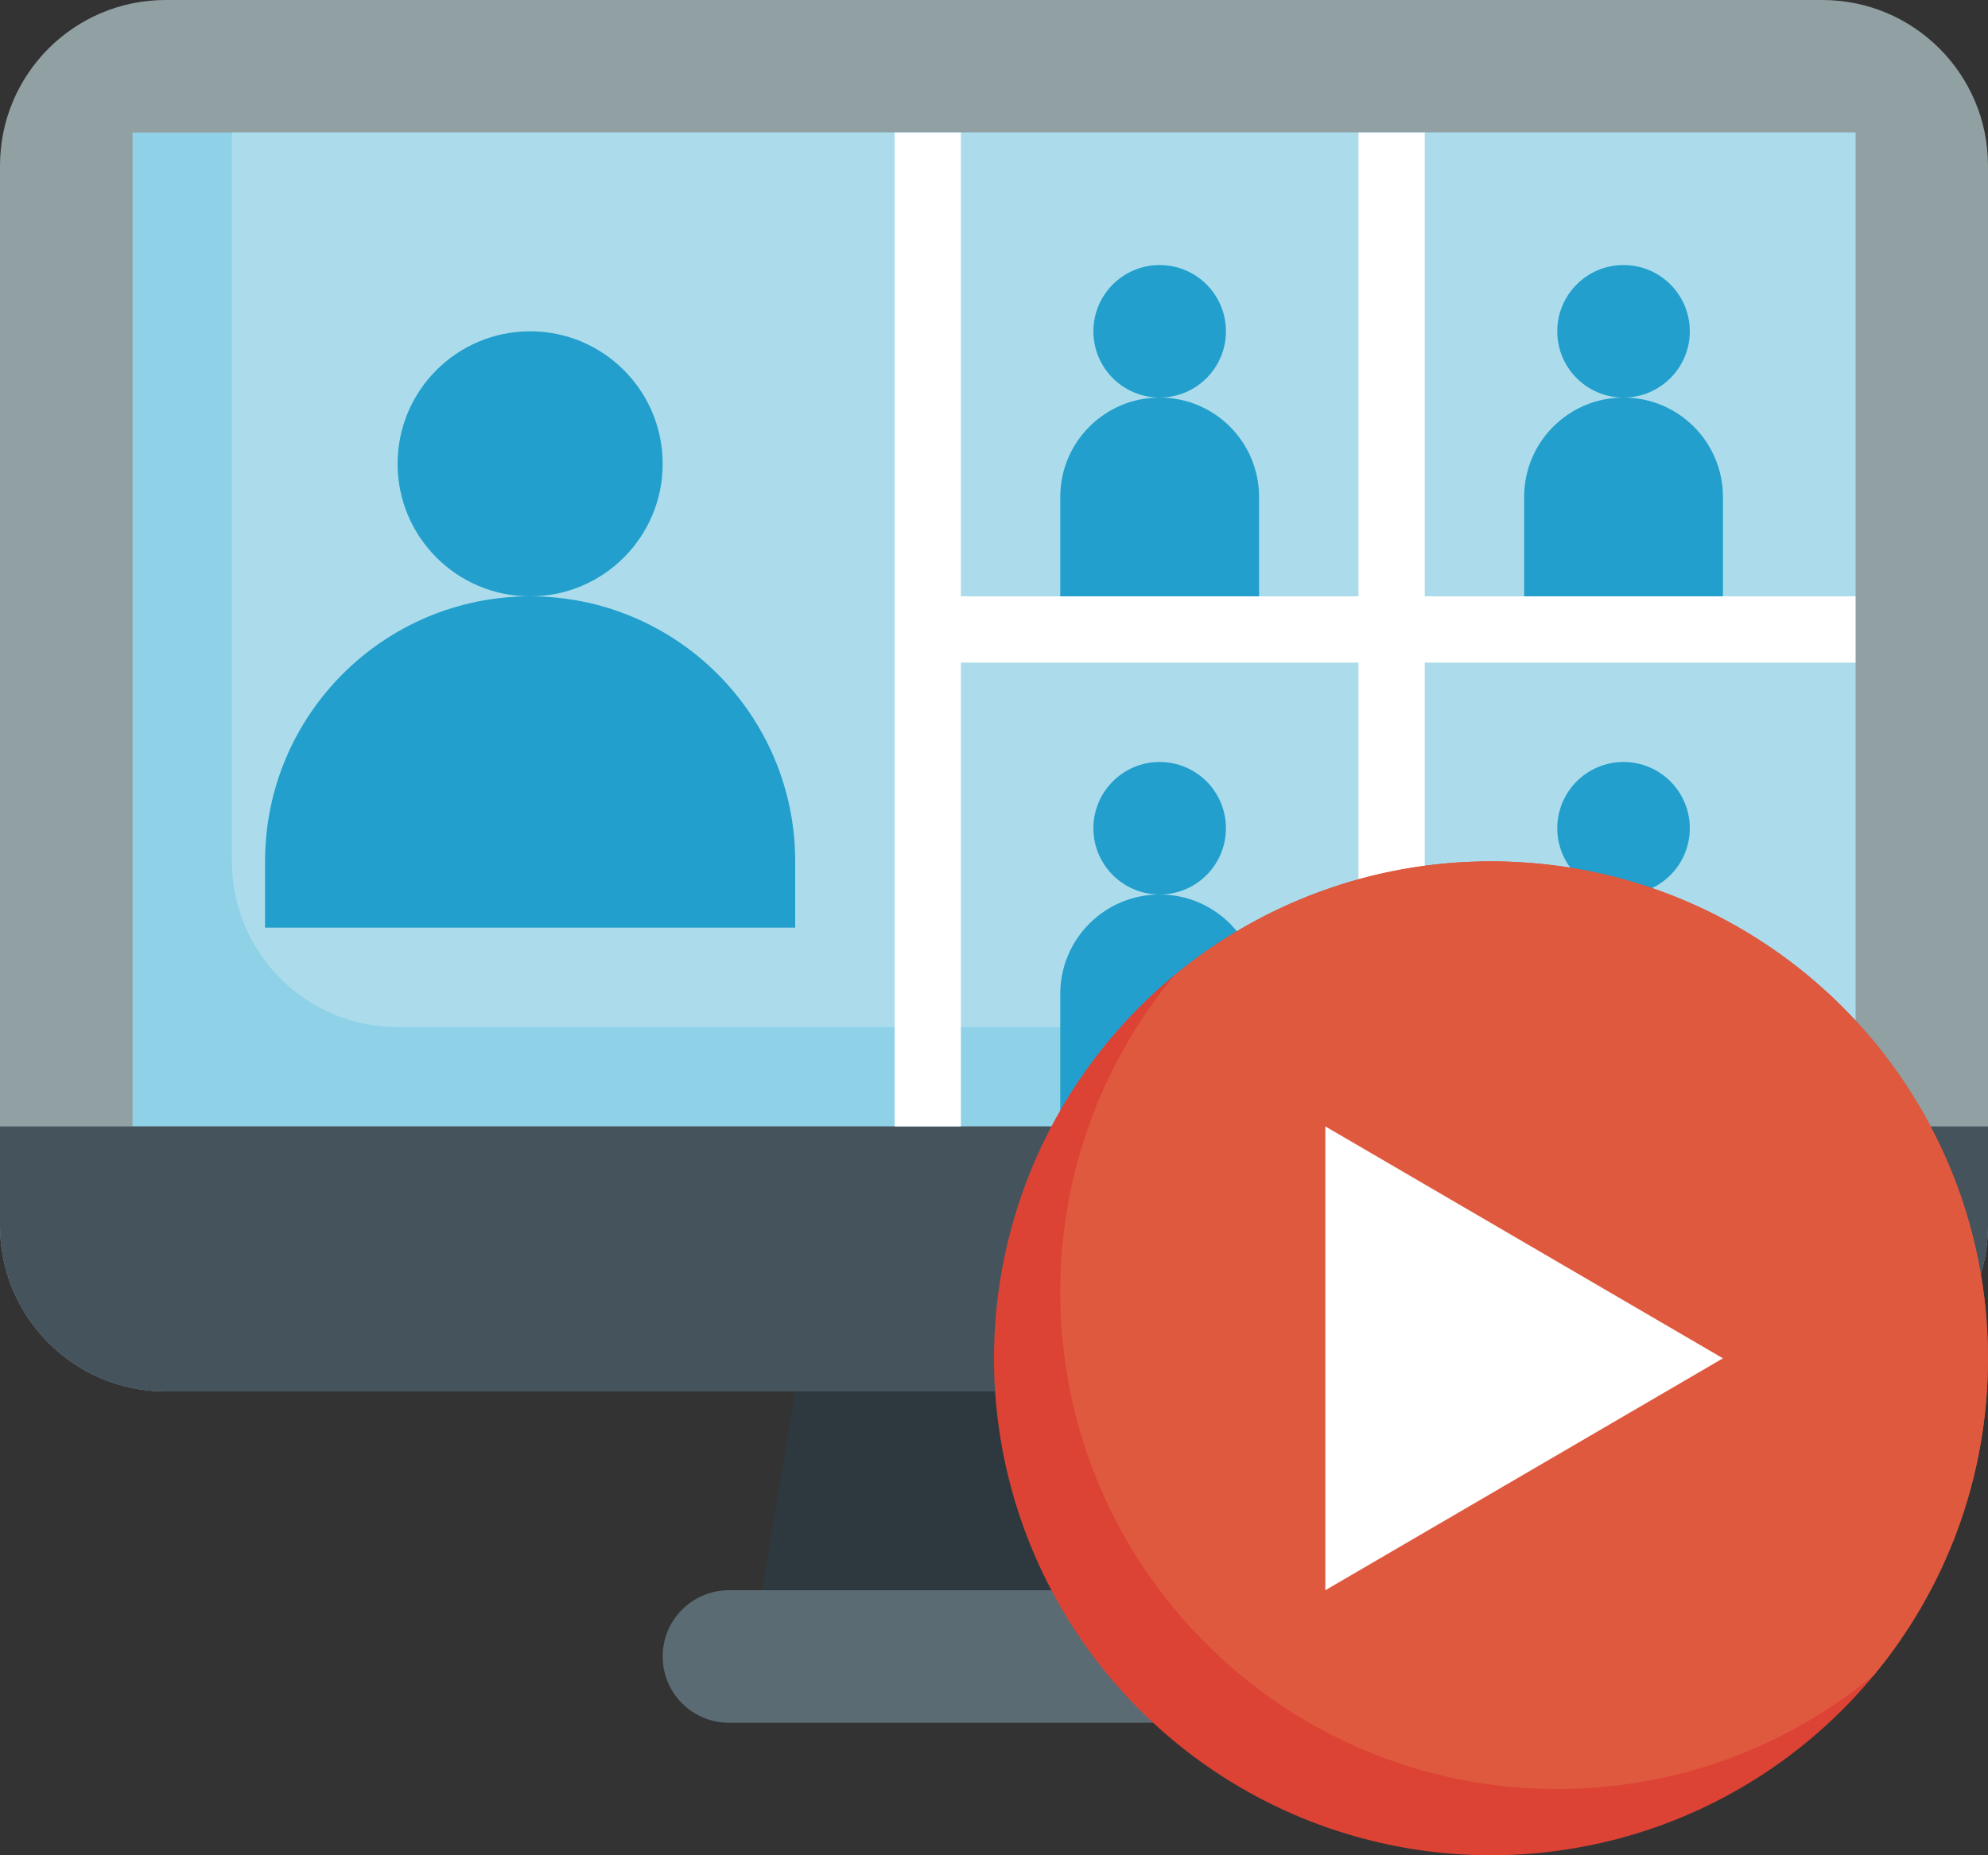 <svg xmlns="http://www.w3.org/2000/svg" id="Layer_2" viewBox="0 0 480 448"><rect x="0" y="0" width="480" height="448" fill="#333333" stroke="none"/><defs><style>.cls-1{fill:#fff;}.cls-2{fill:#91a0a3;}.cls-3{fill:#acdceb;}.cls-4{fill:#dd4334;}.cls-5{fill:#2d393f;}.cls-6{fill:#229fcc;}.cls-7{fill:#8fd2e8;}.cls-8{fill:#44535c;}.cls-9{fill:#df593e;}.cls-10{fill:#5b6b73;}</style></defs><g id="Layer_1-2"><g><path class="cls-5" d="M296,384l-8-48h-96l-8,48h112Z"></path><path class="cls-2" d="M480,40c0-22.09-17.91-40-40-40H40C17.91,0,0,17.91,0,40v256c0,22.09,17.91,40,40,40H440c22.09,0,40-17.91,40-40V40Z"></path><path class="cls-7" d="M32,272V32H448v240"></path><path class="cls-3" d="M56,208c0,22.09,17.91,40,40,40H448V32H56V208Z"></path><path class="cls-10" d="M304,384H176c-8.84,0-16,7.16-16,16s7.16,16,16,16h128c8.84,0,16-7.16,16-16s-7.16-16-16-16Z"></path><g><circle class="cls-6" cx="128" cy="112" r="32"></circle><circle class="cls-6" cx="392" cy="200" r="16"></circle><path class="cls-6" d="M368,272v-32c0-13.26,10.74-24,24-24s24,10.74,24,24v32"></path><circle class="cls-6" cx="392" cy="80" r="16"></circle><path class="cls-6" d="M368,152v-32c0-13.26,10.74-24,24-24s24,10.74,24,24v32"></path><circle class="cls-6" cx="280" cy="80" r="16"></circle><path class="cls-6" d="M256,152v-32c0-13.26,10.74-24,24-24s24,10.74,24,24v32"></path><circle class="cls-6" cx="280" cy="200" r="16"></circle><path class="cls-6" d="M256,272v-32c0-13.26,10.74-24,24-24s24,10.74,24,24v32"></path><path class="cls-6" d="M64,224v-16c0-35.34,28.66-64,64-64s64,28.66,64,64v16H64Z"></path></g><path class="cls-8" d="M0,296c0,22.09,17.91,40,40,40H440c22.09,0,40-17.91,40-40v-24H0v24Z"></path><path class="cls-1" d="M448,144h-104V32h-16v112h-96V32h-16v240h16v-112h96v112h16v-112h104v-16Z"></path><circle class="cls-4" cx="360" cy="328" r="120"></circle><path class="cls-9" d="M360,208c-29.06,0-55.7,10.34-76.47,27.53-17.19,20.77-27.53,47.41-27.53,76.47,0,66.27,53.73,120,120,120,29.06,0,55.71-10.34,76.47-27.53,17.19-20.77,27.53-47.41,27.53-76.47,0-66.27-53.73-120-120-120Z"></path><path class="cls-1" d="M320,272v112l96-56-96-56Z"></path></g></g></svg>